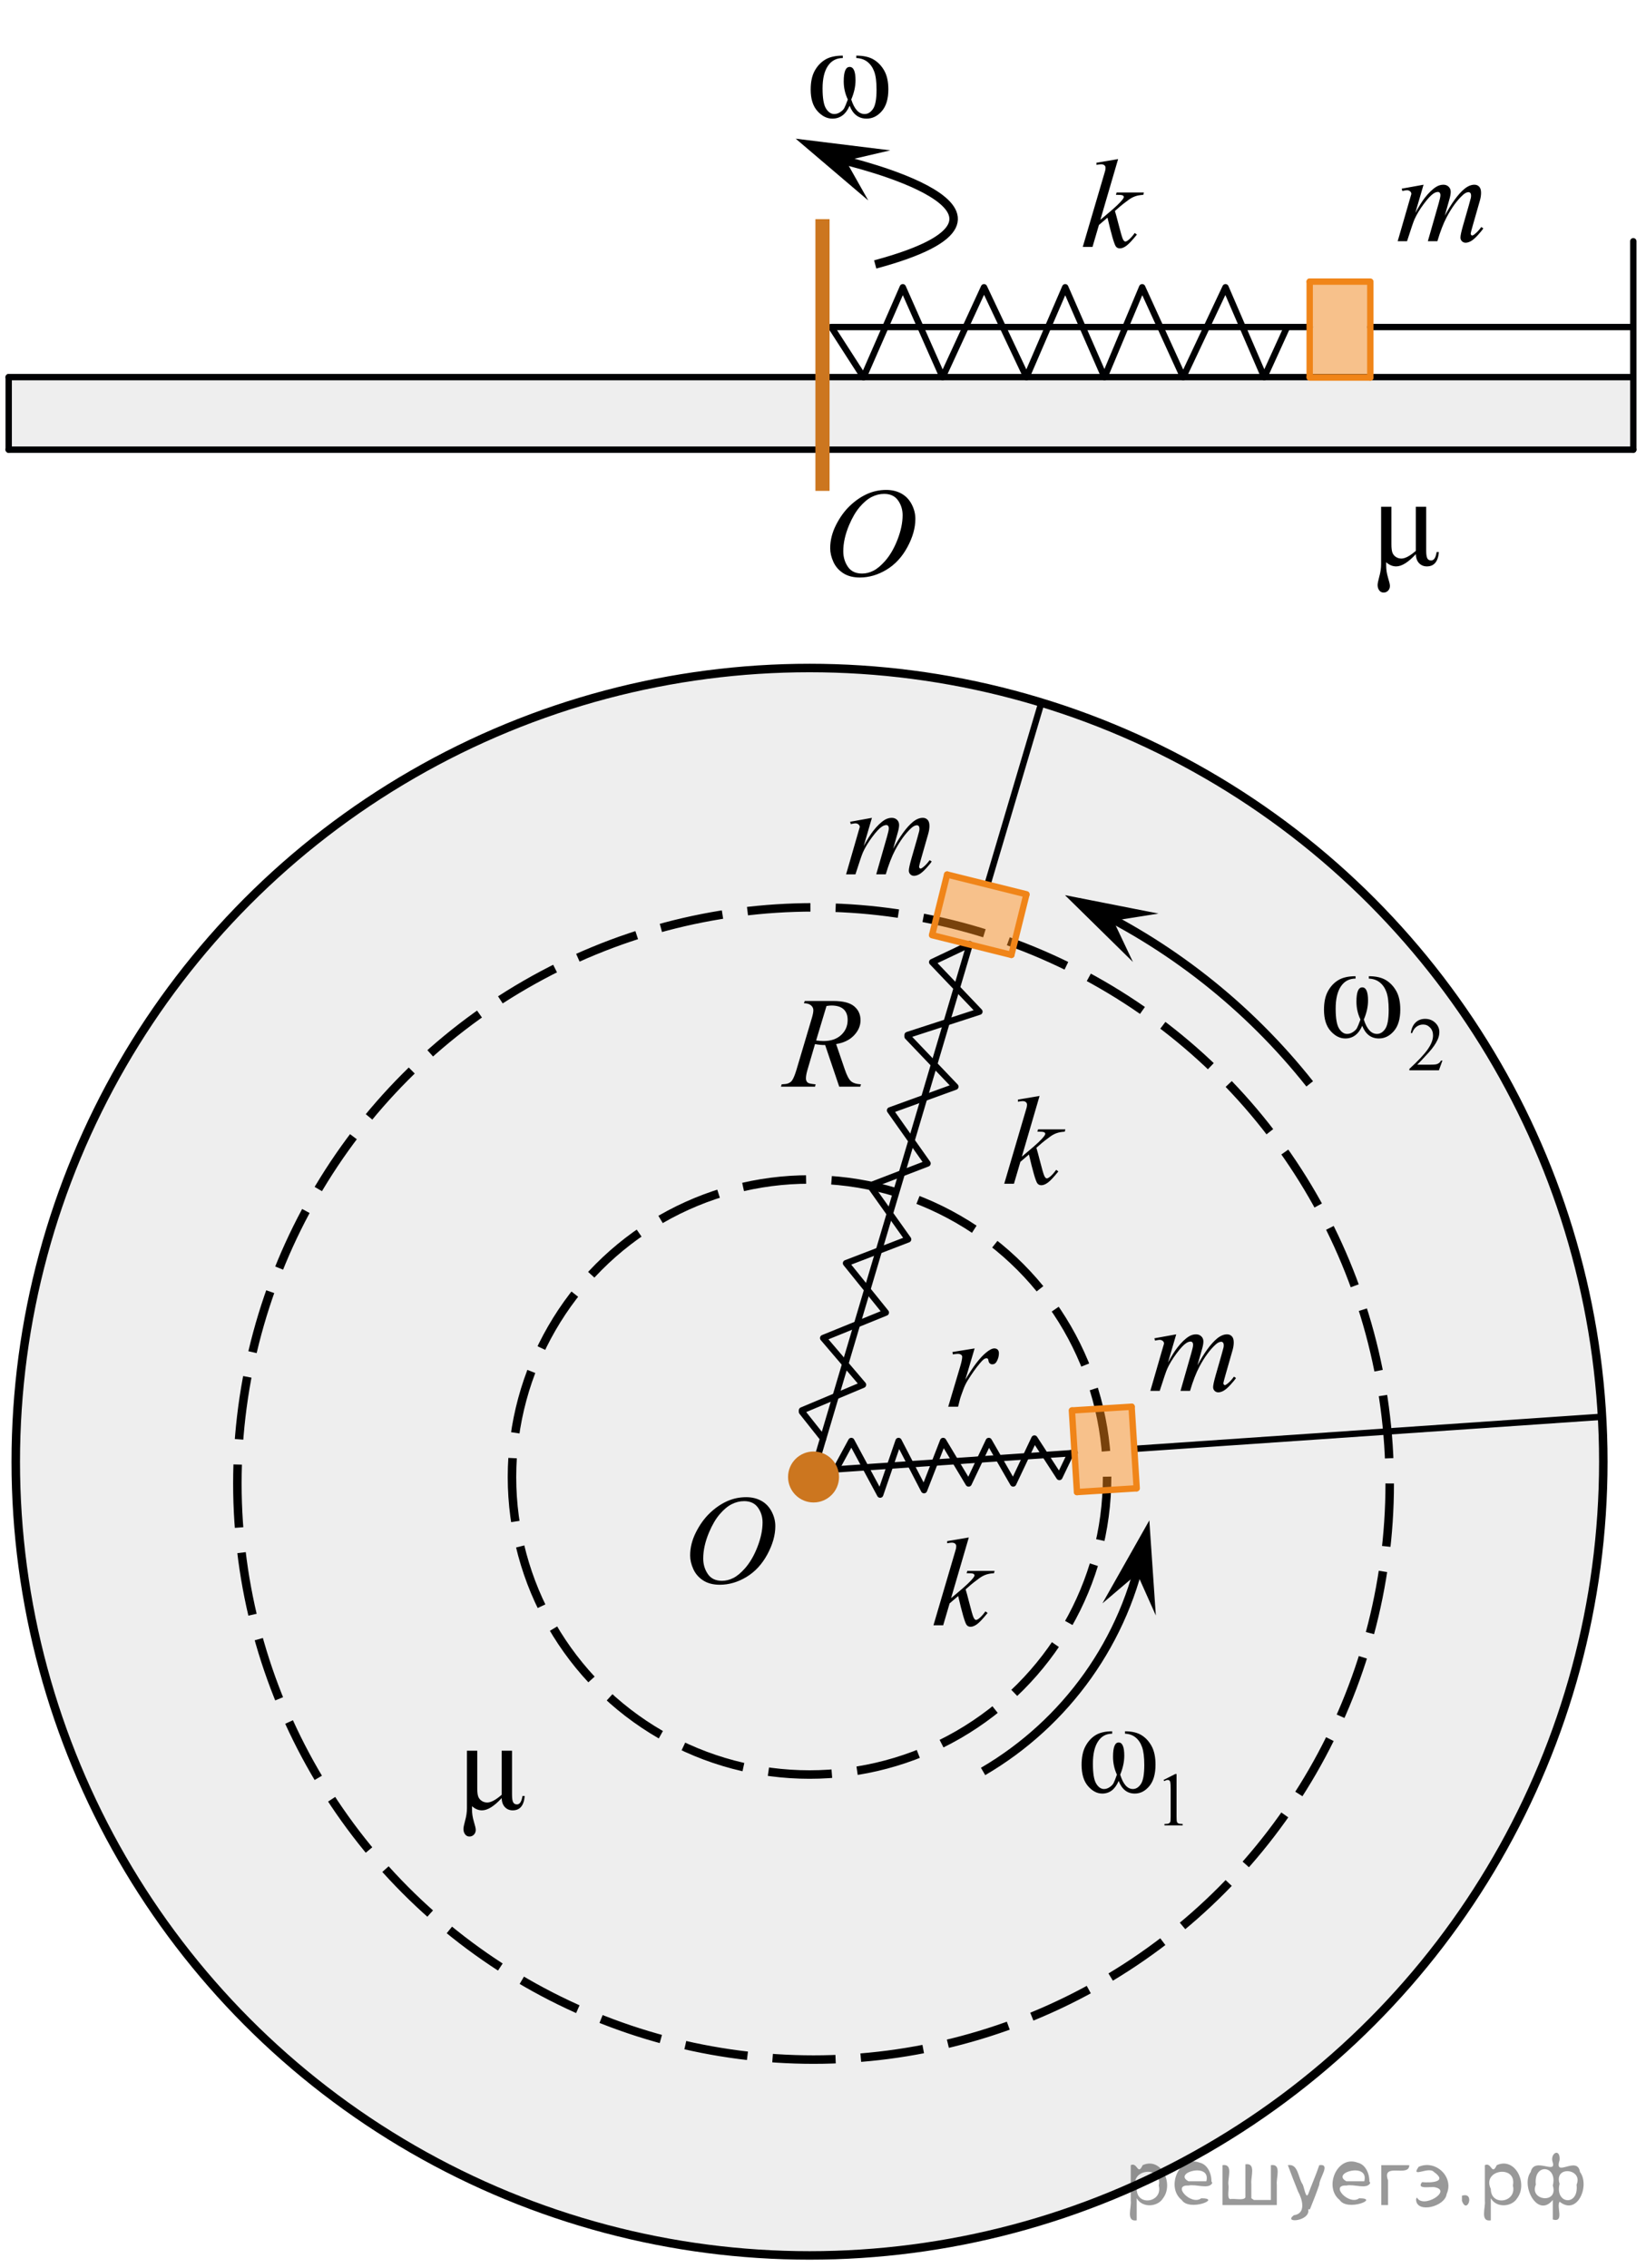 <?xml version="1.0" encoding="utf-8"?>
<!-- Generator: Adobe Illustrator 16.0.0, SVG Export Plug-In . SVG Version: 6.00 Build 0)  -->
<!DOCTYPE svg PUBLIC "-//W3C//DTD SVG 1.1//EN" "http://www.w3.org/Graphics/SVG/1.1/DTD/svg11.dtd">
<svg version="1.1" id="Слой_1" xmlns="http://www.w3.org/2000/svg" xmlns:xlink="http://www.w3.org/1999/xlink" x="0px" y="0px"
	 width="193.833px" height="267.083px" viewBox="46.542 -68.69 193.833 267.083"
	 enable-background="new 46.542 -68.69 193.833 267.083" xml:space="preserve">
<path opacity="0.2" fill="#ADAAAA" d="M141.872,9.979c-51.624,0-93.475,41.749-93.475,93.245c0,51.5,41.851,93.248,93.475,93.248
	c51.626,0,93.476-41.748,93.476-93.248C235.348,51.727,193.498,9.979,141.872,9.979z M166.721,40.299
	c-0.194,0.854-0.25,2.072-0.913,2.734c-1.097,1.097-3.208-0.132-4.384-0.366c-1.284-0.255-4.476-0.244-4.928-1.886
	c-0.47-1.709,1.342-3.638,1.152-5.433c-0.109-1.036,1.162-1.211,1.73-0.577c0.193-0.059,0.405-0.07,0.598-0.032
	c2.242,0.433,4.421,1.124,6.667,1.479c0.413,0.064,0.761,0.561,0.733,0.964C167.307,38.266,166.961,39.246,166.721,40.299z
	 M179.727,106.688c-1.779,0.275-3.76,0.287-5.558,0.287c-0.561,0-0.979-0.455-1-1c-0.055-1.479,0.038-2.922-0.161-4.402
	c-0.101-0.744-0.256-1.555,0.021-2.277c0.031-0.08,0.076-0.141,0.119-0.207c-0.706-0.553-0.162-1.979,0.933-1.744
	c1.573,0.334,3.213,0.002,4.76-0.313c0.639-0.131,1.255,0.281,1.266,0.963c0.009,0.543,0.007,1.162-0.218,1.652
	c0.143,0.174,0.229,0.391,0.218,0.619c-0.083,1.652-0.32,3.643,0.318,5.193C180.615,105.922,180.221,106.612,179.727,106.688z"/>
<rect x="47.565" y="-24.226" opacity="0.2" fill="#ADAAAA" width="190.896" height="8.491"/>
<circle fill="none" stroke="#000000" stroke-miterlimit="10" cx="141.873" cy="103.456" r="93.475"/>
<g>
	
		<circle fill="none" stroke="#000000" stroke-miterlimit="10" stroke-dasharray="7.427,2.971" cx="142.345" cy="106.018" r="67.85"/>
</g>
<g>
	
		<circle fill="none" stroke="#000000" stroke-miterlimit="10" stroke-dasharray="7.487,2.995" cx="141.873" cy="105.256" r="35.041"/>
</g>
<line fill="none" stroke="#000103" stroke-width="0.75" stroke-linecap="round" stroke-linejoin="round" stroke-miterlimit="10" x1="162.852" y1="35.396" x2="169.188" y2="14.033"/>
<line fill="none" stroke="#000103" stroke-width="0.75" stroke-linecap="round" stroke-linejoin="round" stroke-miterlimit="10" x1="142.345" y1="104.538" x2="160.74" y2="42.519"/>
<line fill="none" stroke="#000103" stroke-width="0.75" stroke-linecap="round" stroke-linejoin="round" stroke-miterlimit="10" x1="180.11" y1="101.944" x2="235.197" y2="98.161"/>
<line fill="none" stroke="#000103" stroke-width="0.75" stroke-linecap="round" stroke-linejoin="round" stroke-miterlimit="10" x1="142.345" y1="104.538" x2="173.107" y2="102.424"/>
<polyline fill="none" stroke="#000103" stroke-width="0.75" stroke-linecap="round" stroke-linejoin="round" stroke-miterlimit="10" points="
	143.475,100.727 140.981,97.579 140.981,97.413 148.169,94.391 143.481,88.891 150.856,85.891 146.169,80.079 153.481,77.266 
	148.984,70.938 155.767,68.329 151.356,62.079 159.044,59.286 153.419,53.391 153.419,53.204 161.877,50.454 156.319,44.62 
	160.74,42.519 "/>
<g>
	
		<line fill="none" stroke="#F08519" stroke-width="0.75" stroke-linecap="round" stroke-linejoin="round" stroke-miterlimit="10" x1="156.3" y1="41.443" x2="165.643" y2="43.769"/>
	
		<line fill="none" stroke="#F08519" stroke-width="0.75" stroke-linecap="round" stroke-linejoin="round" stroke-miterlimit="10" x1="156.313" y1="41.39" x2="158.075" y2="34.306"/>
	<polygon opacity="0.5" fill="#F08519" enable-background="new    " points="158.096,34.281 156.319,41.419 165.658,43.742 
		167.434,36.604 	"/>
	
		<line fill="none" stroke="#F08519" stroke-width="0.75" stroke-linecap="round" stroke-linejoin="round" stroke-miterlimit="10" x1="158.075" y1="34.306" x2="167.419" y2="36.63"/>
	
		<line fill="none" stroke="#F08519" stroke-width="0.75" stroke-linecap="round" stroke-linejoin="round" stroke-miterlimit="10" x1="165.643" y1="43.769" x2="167.404" y2="36.688"/>
	
		<path fill="none" stroke="#020304" stroke-width="0.75" stroke-linecap="round" stroke-linejoin="round" stroke-miterlimit="10" d="
		M162.562,38.971"/>
</g>
<path fill="none" stroke="#000103" stroke-width="0.75" stroke-linecap="round" stroke-linejoin="round" stroke-miterlimit="10" d="
	M173.169,101.35"/>
<polyline fill="none" stroke="#000103" stroke-width="0.75" stroke-linecap="round" stroke-linejoin="round" stroke-miterlimit="10" points="
	144.983,104.356 146.794,101.016 150.19,107.329 152.356,101.016 155.356,106.805 157.606,101.016 160.606,106.018 162.981,101.016 
	165.856,106.018 168.356,100.727 171.294,105.254 172.637,102.458 "/>
<circle fill="#CC761F" cx="142.345" cy="105.254" r="3.001"/>
<path fill="none" stroke="#000000" stroke-miterlimit="10" d="M173.518,37.545c10.697,4.91,20.025,12.29,27.254,21.411"/>
<polygon points="177.658,39.744 179.958,44.604 171.953,36.732 182.967,38.901 "/>
<g>
	<g>
		<path d="M134.414,107.633c0.67,0,1.263,0.143,1.779,0.426c0.516,0.283,0.92,0.703,1.213,1.258s0.438,1.131,0.438,1.727
			c0,1.059-0.313,2.166-0.94,3.328c-0.629,1.162-1.448,2.047-2.46,2.658c-1.013,0.611-2.06,0.916-3.14,0.916
			c-0.779,0-1.431-0.168-1.954-0.506c-0.523-0.336-0.91-0.781-1.161-1.334c-0.25-0.553-0.375-1.088-0.375-1.607
			c0-0.922,0.227-1.832,0.681-2.73c0.454-0.9,0.995-1.65,1.626-2.254c0.63-0.605,1.303-1.068,2.017-1.395
			C132.852,107.795,133.611,107.633,134.414,107.633z M134.162,108.098c-0.496,0-0.981,0.121-1.455,0.361
			c-0.475,0.238-0.944,0.633-1.41,1.178c-0.467,0.545-0.886,1.26-1.258,2.141c-0.457,1.088-0.685,2.113-0.685,3.078
			c0,0.688,0.181,1.297,0.543,1.828s0.918,0.797,1.667,0.797c0.451,0,0.895-0.109,1.328-0.328c0.434-0.217,0.887-0.592,1.358-1.119
			c0.591-0.664,1.087-1.512,1.488-2.543c0.401-1.029,0.603-1.99,0.603-2.883c0-0.66-0.182-1.242-0.543-1.75
			C135.437,108.352,134.891,108.098,134.162,108.098z"/>
	</g>
</g>
<g>
	<g>
		<path d="M105.619,143.071c-0.887,0.963-1.66,1.443-2.316,1.443c-0.422,0-0.814-0.162-1.177-0.49v0.395
			c0,0.457,0.069,0.916,0.206,1.377c0.156,0.51,0.235,0.848,0.235,1.012c0,0.229-0.071,0.416-0.214,0.564
			c-0.142,0.15-0.318,0.225-0.529,0.225c-0.215,0-0.387-0.088-0.514-0.262c-0.129-0.174-0.191-0.381-0.191-0.625
			c0-0.178,0.063-0.5,0.191-0.967c0.146-0.516,0.22-1.018,0.22-1.504v-6.748h1.214v4.412c0,0.447,0.037,0.773,0.113,0.982
			s0.211,0.379,0.404,0.51c0.194,0.131,0.414,0.197,0.658,0.197c0.438,0,1.003-0.303,1.699-0.908v-5.193h1.221v5.172
			c0,0.436,0.044,0.738,0.133,0.904c0.088,0.166,0.237,0.248,0.448,0.248c0.333,0,0.549-0.33,0.647-0.988h0.264
			c-0.093,1.125-0.563,1.688-1.411,1.688c-0.368,0-0.673-0.125-0.915-0.375C105.763,143.889,105.634,143.534,105.619,143.071z"/>
	</g>
</g>
<path fill="none" stroke="#000000" stroke-miterlimit="10" d="M181.25,113.059c-2.128,11.465-9.209,21.193-18.941,26.875"/>
<polygon points="180.46,116.655 176.364,120.137 181.887,110.364 182.652,121.563 "/>
<g>
	<g>
		<path d="M160.629,112.378l-2.089,7.149l0.839-0.706c0.916-0.766,1.512-1.333,1.787-1.702c0.088-0.121,0.132-0.213,0.132-0.276
			c0-0.043-0.015-0.084-0.044-0.123s-0.088-0.07-0.173-0.095c-0.086-0.024-0.237-0.036-0.452-0.036h-0.258l0.081-0.276h3.214
			l-0.074,0.276c-0.367,0.02-0.685,0.076-0.952,0.171c-0.267,0.095-0.525,0.233-0.775,0.418c-0.495,0.363-0.821,0.616-0.978,0.757
			l-0.633,0.553c0.107,0.349,0.24,0.836,0.396,1.462c0.266,1.037,0.443,1.653,0.537,1.847c0.094,0.194,0.188,0.291,0.287,0.291
			c0.083,0,0.182-0.041,0.294-0.124c0.255-0.184,0.526-0.478,0.816-0.88l0.257,0.183c-0.534,0.664-0.943,1.102-1.228,1.313
			s-0.544,0.316-0.78,0.316c-0.205,0-0.365-0.08-0.478-0.24c-0.196-0.286-0.522-1.413-0.978-3.382l-1.008,0.865l-0.758,2.582h-1.146
			l2.441-8.299l0.205-0.705c0.025-0.121,0.037-0.228,0.037-0.32c0-0.116-0.045-0.213-0.136-0.291
			c-0.091-0.077-0.222-0.116-0.394-0.116c-0.113,0-0.292,0.024-0.537,0.073v-0.255L160.629,112.378z"/>
	</g>
</g>
<g>
	<g>
		<path d="M158.697,90.538l2.617-0.426l-1.093,3.688c0.886-1.512,1.689-2.568,2.413-3.172c0.409-0.344,0.743-0.516,1.001-0.516
			c0.167,0,0.298,0.049,0.395,0.148c0.097,0.098,0.144,0.242,0.144,0.428c0,0.334-0.086,0.652-0.258,0.957
			c-0.121,0.227-0.295,0.342-0.523,0.342c-0.115,0-0.216-0.039-0.299-0.115c-0.084-0.074-0.136-0.191-0.156-0.348
			c-0.01-0.096-0.033-0.16-0.068-0.189c-0.04-0.041-0.088-0.063-0.144-0.063c-0.087,0-0.167,0.021-0.243,0.063
			c-0.131,0.07-0.331,0.268-0.6,0.592c-0.42,0.494-0.875,1.137-1.365,1.926c-0.213,0.334-0.395,0.711-0.547,1.131
			c-0.212,0.576-0.334,0.924-0.363,1.039l-0.243,0.957h-1.161l1.404-4.713c0.162-0.545,0.242-0.936,0.242-1.168
			c0-0.09-0.037-0.166-0.113-0.227c-0.102-0.082-0.235-0.123-0.402-0.123c-0.106,0-0.301,0.023-0.584,0.068L158.697,90.538z"/>
	</g>
</g>
<g>
	<g>
		<path d="M185.054,88.456l-0.968,3.316c0.432-0.779,0.799-1.365,1.102-1.756c0.472-0.609,0.931-1.051,1.377-1.324
			c0.264-0.158,0.538-0.236,0.826-0.236c0.248,0,0.453,0.078,0.617,0.236c0.164,0.156,0.246,0.357,0.246,0.604
			c0,0.24-0.057,0.553-0.172,0.939l-0.527,1.869c0.809-1.496,1.574-2.545,2.299-3.148c0.402-0.332,0.799-0.5,1.19-0.5
			c0.229,0,0.415,0.078,0.562,0.232s0.221,0.393,0.221,0.717c0,0.285-0.045,0.586-0.135,0.904l-0.818,2.861
			c-0.179,0.623-0.268,0.969-0.268,1.037s0.021,0.127,0.066,0.176c0.029,0.035,0.07,0.051,0.119,0.051
			c0.05,0,0.137-0.045,0.261-0.139c0.282-0.217,0.548-0.5,0.796-0.854l0.246,0.154c-0.125,0.197-0.344,0.467-0.658,0.809
			c-0.316,0.344-0.585,0.576-0.809,0.699c-0.223,0.123-0.429,0.184-0.617,0.184c-0.174,0-0.318-0.059-0.436-0.176
			c-0.116-0.117-0.175-0.262-0.175-0.434c0-0.236,0.103-0.709,0.306-1.42l0.677-2.361c0.153-0.543,0.235-0.846,0.245-0.904
			c0.016-0.092,0.023-0.184,0.023-0.271c0-0.123-0.027-0.219-0.082-0.287c-0.061-0.068-0.127-0.104-0.201-0.104
			c-0.209,0-0.43,0.105-0.662,0.316c-0.686,0.623-1.324,1.496-1.92,2.619c-0.393,0.74-0.76,1.688-1.102,2.846h-1.123l1.271-4.449
			c0.139-0.48,0.209-0.803,0.209-0.963c0-0.133-0.027-0.23-0.082-0.295s-0.121-0.096-0.201-0.096c-0.164,0-0.338,0.059-0.521,0.176
			c-0.298,0.191-0.681,0.602-1.149,1.229c-0.469,0.629-0.832,1.229-1.091,1.803c-0.124,0.27-0.419,1.135-0.886,2.596h-1.102
			l1.377-4.766l0.18-0.617c0.033-0.094,0.051-0.162,0.051-0.207c0-0.107-0.049-0.205-0.148-0.289
			c-0.1-0.086-0.226-0.129-0.379-0.129c-0.064,0-0.244,0.029-0.536,0.088l-0.067-0.271L185.054,88.456z"/>
	</g>
</g>
<g>
	<g>
		<path d="M149.221,27.626l-0.967,3.316c0.432-0.779,0.799-1.365,1.102-1.757c0.471-0.608,0.93-1.05,1.376-1.324
			c0.263-0.157,0.538-0.235,0.826-0.235c0.248,0,0.454,0.078,0.618,0.235c0.163,0.157,0.245,0.358,0.245,0.604
			c0,0.24-0.058,0.554-0.171,0.94l-0.529,1.868c0.809-1.495,1.576-2.544,2.3-3.147c0.401-0.333,0.799-0.5,1.19-0.5
			c0.229,0,0.416,0.077,0.563,0.231s0.219,0.394,0.219,0.718c0,0.284-0.045,0.585-0.134,0.904l-0.818,2.86
			c-0.179,0.623-0.269,0.969-0.269,1.037s0.023,0.127,0.067,0.177c0.03,0.034,0.069,0.051,0.119,0.051s0.137-0.046,0.261-0.14
			c0.283-0.216,0.548-0.5,0.796-0.853l0.245,0.154c-0.123,0.196-0.343,0.466-0.658,0.809c-0.314,0.344-0.584,0.576-0.807,0.698
			c-0.224,0.123-0.43,0.185-0.618,0.185c-0.174,0-0.319-0.06-0.435-0.177c-0.117-0.117-0.176-0.262-0.176-0.434
			c0-0.235,0.102-0.709,0.305-1.42l0.678-2.36c0.154-0.544,0.236-0.846,0.246-0.904c0.015-0.093,0.021-0.184,0.021-0.272
			c0-0.122-0.027-0.218-0.082-0.286c-0.059-0.069-0.126-0.104-0.2-0.104c-0.208,0-0.429,0.105-0.663,0.316
			c-0.684,0.623-1.324,1.495-1.92,2.618c-0.391,0.74-0.758,1.688-1.101,2.846h-1.124L151,29.832c0.139-0.48,0.207-0.802,0.207-0.963
			c0-0.133-0.026-0.23-0.081-0.294c-0.055-0.064-0.122-0.096-0.201-0.096c-0.163,0-0.337,0.059-0.521,0.176
			c-0.298,0.191-0.682,0.601-1.15,1.229s-0.832,1.228-1.09,1.802c-0.124,0.27-0.419,1.135-0.885,2.596h-1.102l1.377-4.766
			l0.178-0.617c0.035-0.093,0.053-0.162,0.053-0.206c0-0.107-0.05-0.205-0.149-0.29c-0.099-0.086-0.226-0.129-0.38-0.129
			c-0.064,0-0.242,0.029-0.535,0.088l-0.066-0.271L149.221,27.626z"/>
	</g>
</g>
<g>
	<g>
		<path d="M145.369,59.286l-1.658-4.904c-0.388,0.006-0.785-0.031-1.192-0.111l-0.894,3.051c-0.117,0.396-0.176,0.732-0.176,1.004
			c0,0.209,0.074,0.373,0.222,0.492c0.112,0.088,0.417,0.152,0.917,0.193l-0.069,0.275h-4.011l0.084-0.275
			c0.377-0.016,0.631-0.053,0.764-0.111c0.209-0.086,0.361-0.199,0.459-0.344c0.162-0.232,0.333-0.645,0.512-1.234l1.811-6.094
			c0.122-0.408,0.184-0.723,0.184-0.945c0-0.229-0.096-0.422-0.287-0.58c-0.19-0.16-0.465-0.237-0.82-0.232l0.091-0.275h3.378
			c1.13,0,1.945,0.209,2.444,0.626c0.499,0.416,0.749,0.965,0.749,1.645c0,0.648-0.256,1.242-0.768,1.781
			c-0.513,0.539-1.215,0.879-2.105,1.023l1.008,2.953c0.245,0.725,0.49,1.197,0.734,1.414c0.244,0.219,0.639,0.344,1.184,0.373
			l-0.084,0.275H145.369z M142.648,53.846c0.326,0.045,0.616,0.066,0.871,0.066c0.876,0,1.568-0.236,2.078-0.711
			c0.51-0.473,0.764-1.063,0.764-1.768c0-0.551-0.158-0.973-0.477-1.264c-0.318-0.293-0.797-0.439-1.434-0.439
			c-0.162,0-0.355,0.02-0.58,0.059L142.648,53.846z"/>
	</g>
</g>
<g>
	<g>
		<path d="M168.962,60.378l-2.089,7.149l0.839-0.706c0.917-0.766,1.513-1.333,1.787-1.702c0.089-0.121,0.132-0.213,0.132-0.276
			c0-0.043-0.014-0.084-0.043-0.123c-0.03-0.039-0.088-0.07-0.174-0.095s-0.236-0.036-0.452-0.036h-0.257l0.08-0.276h3.214
			l-0.073,0.276c-0.367,0.02-0.686,0.076-0.953,0.171c-0.267,0.095-0.525,0.233-0.775,0.418c-0.495,0.363-0.82,0.616-0.978,0.757
			l-0.633,0.553c0.108,0.349,0.24,0.836,0.397,1.462c0.265,1.037,0.443,1.653,0.537,1.847c0.093,0.194,0.188,0.291,0.286,0.291
			c0.083,0,0.182-0.041,0.294-0.124c0.256-0.184,0.527-0.478,0.816-0.88l0.258,0.183c-0.535,0.664-0.943,1.102-1.229,1.313
			c-0.284,0.211-0.544,0.316-0.779,0.316c-0.206,0-0.365-0.08-0.479-0.24c-0.195-0.286-0.521-1.413-0.978-3.382l-1.007,0.865
			l-0.758,2.582H164.8l2.441-8.299l0.206-0.705c0.024-0.121,0.037-0.228,0.037-0.32c0-0.116-0.046-0.213-0.137-0.291
			c-0.09-0.077-0.222-0.116-0.393-0.116c-0.113,0-0.293,0.024-0.537,0.073v-0.255L168.962,60.378z"/>
	</g>
</g>
<g>
	<g>
		<path d="M183.564,140.934l1.391-0.705h0.139v5.01c0,0.334,0.014,0.541,0.04,0.621c0.027,0.082,0.083,0.145,0.167,0.189
			c0.084,0.043,0.256,0.068,0.514,0.074v0.162h-2.149v-0.162c0.27-0.006,0.444-0.029,0.522-0.072c0.079-0.043,0.134-0.1,0.165-0.17
			c0.03-0.072,0.046-0.285,0.046-0.643v-3.203c0-0.432-0.014-0.709-0.042-0.83c-0.02-0.094-0.056-0.162-0.107-0.207
			c-0.052-0.043-0.114-0.064-0.188-0.064c-0.104,0-0.249,0.045-0.435,0.135L183.564,140.934z"/>
	</g>
	<g>
		<path d="M178.276,141.045c-0.422,0.996-1.067,1.494-1.935,1.494c-0.606,0-1.163-0.291-1.669-0.873
			c-0.507-0.58-0.761-1.418-0.761-2.51c0-0.896,0.151-1.627,0.455-2.193c0.303-0.566,0.699-1,1.188-1.303
			c0.49-0.303,1.143-0.453,1.957-0.453v0.279c-0.718,0-1.275,0.307-1.673,0.922c-0.397,0.613-0.597,1.484-0.597,2.611
			c0,1.145,0.13,1.926,0.39,2.35c0.259,0.422,0.565,0.635,0.92,0.635c0.228,0,0.449-0.074,0.665-0.221
			c0.216-0.145,0.367-0.301,0.455-0.463c0.087-0.164,0.221-0.5,0.399-1.008c-0.306-0.666-0.458-1.367-0.458-2.107
			c0-1.123,0.221-1.684,0.662-1.684s0.662,0.518,0.662,1.555c0,0.715-0.16,1.461-0.48,2.236c0.349,1.127,0.849,1.691,1.498,1.691
			c0.364,0,0.678-0.199,0.942-0.594c0.264-0.395,0.396-1.141,0.396-2.238c0-0.916-0.087-1.617-0.259-2.104s-0.428-0.865-0.768-1.141
			c-0.339-0.273-0.754-0.42-1.243-0.441v-0.279c0.814,0,1.467,0.154,1.956,0.461c0.49,0.307,0.885,0.74,1.186,1.299
			s0.451,1.281,0.451,2.166c0,1.107-0.244,1.953-0.731,2.533c-0.486,0.582-1.056,0.873-1.705,0.873
			C179.289,142.54,178.654,142.042,178.276,141.045z"/>
	</g>
</g>
<g>
	<g>
		<path d="M216.402,56.213l-0.414,1.143h-3.479v-0.162c1.023-0.939,1.744-1.705,2.161-2.301s0.626-1.139,0.626-1.633
			c0-0.377-0.114-0.686-0.344-0.928c-0.229-0.242-0.502-0.363-0.821-0.363c-0.29,0-0.55,0.086-0.78,0.256
			c-0.23,0.172-0.401,0.422-0.512,0.752h-0.16c0.072-0.541,0.258-0.955,0.559-1.244c0.3-0.289,0.675-0.434,1.124-0.434
			c0.479,0,0.878,0.156,1.198,0.465s0.48,0.674,0.48,1.094c0,0.301-0.07,0.602-0.209,0.902c-0.215,0.473-0.563,0.973-1.043,1.5
			c-0.723,0.793-1.174,1.271-1.354,1.436h1.54c0.313,0,0.532-0.012,0.659-0.035c0.125-0.023,0.239-0.07,0.341-0.143
			c0.102-0.07,0.19-0.172,0.266-0.305H216.402z"/>
	</g>
	<g>
		<path d="M206.957,52.116c-0.435,0.996-1.1,1.494-1.996,1.494c-0.625,0-1.199-0.289-1.721-0.871
			c-0.523-0.582-0.785-1.418-0.785-2.51c0-0.897,0.156-1.628,0.469-2.195c0.313-0.565,0.723-1,1.228-1.302
			c0.505-0.303,1.178-0.453,2.019-0.453v0.279c-0.74,0-1.316,0.307-1.727,0.921s-0.615,1.485-0.615,2.613
			c0,1.143,0.135,1.926,0.402,2.348c0.268,0.424,0.584,0.635,0.949,0.635c0.234,0,0.463-0.072,0.686-0.219s0.379-0.301,0.47-0.465
			c0.09-0.164,0.228-0.5,0.413-1.008c-0.315-0.664-0.473-1.367-0.473-2.107c0-1.122,0.227-1.684,0.682-1.684
			s0.684,0.519,0.684,1.556c0,0.715-0.165,1.459-0.496,2.235c0.361,1.127,0.876,1.691,1.547,1.691c0.375,0,0.699-0.197,0.971-0.592
			c0.273-0.396,0.41-1.143,0.41-2.24c0-0.916-0.09-1.617-0.268-2.102c-0.177-0.486-0.441-0.866-0.791-1.141
			s-0.777-0.421-1.283-0.441v-0.279c0.84,0,1.514,0.153,2.019,0.46c0.505,0.308,0.913,0.74,1.224,1.299
			c0.31,0.559,0.465,1.281,0.465,2.167c0,1.107-0.252,1.951-0.754,2.533c-0.503,0.582-1.09,0.871-1.76,0.871
			C208.003,53.61,207.348,53.112,206.957,52.116z"/>
	</g>
</g>
<line fill="none" stroke="#000103" stroke-width="0.75" stroke-linecap="round" stroke-linejoin="round" stroke-miterlimit="10" x1="144.434" y1="-30.172" x2="148.231" y2="-24.275"/>
<line fill="none" stroke="#000103" stroke-width="0.75" stroke-linecap="round" stroke-linejoin="round" stroke-miterlimit="10" x1="200.782" y1="-30.172" x2="144.434" y2="-30.172"/>
<line fill="none" stroke="#000103" stroke-width="0.75" stroke-linecap="round" stroke-linejoin="round" stroke-miterlimit="10" x1="238.778" y1="-30.172" x2="207.916" y2="-30.172"/>
<line fill="none" stroke="#000103" stroke-width="0.75" stroke-linecap="round" stroke-linejoin="round" stroke-miterlimit="10" x1="238.879" y1="-15.734" x2="238.879" y2="-40.279"/>
<line fill="none" stroke="#000103" stroke-width="0.75" stroke-linecap="round" stroke-linejoin="round" stroke-miterlimit="10" x1="47.565" y1="-15.734" x2="238.879" y2="-15.734"/>
<line fill="none" stroke="#000103" stroke-width="0.75" stroke-linecap="round" stroke-linejoin="round" stroke-miterlimit="10" x1="47.565" y1="-24.275" x2="47.565" y2="-15.734"/>
<line fill="none" stroke="#000103" stroke-width="0.75" stroke-linecap="round" stroke-linejoin="round" stroke-miterlimit="10" x1="238.461" y1="-24.275" x2="47.565" y2="-24.275"/>
<polyline fill="none" stroke="#000103" stroke-width="0.75" stroke-linecap="round" stroke-linejoin="round" stroke-miterlimit="10" points="
	148.231,-24.275 152.856,-34.859 157.544,-24.275 162.419,-34.859 167.419,-24.275 171.981,-34.859 176.606,-24.275 
	181.044,-34.859 185.872,-24.275 190.856,-34.859 195.419,-24.275 198.106,-30.172 "/>
<g>
	
		<line fill="none" stroke="#F08519" stroke-width="0.75" stroke-linecap="round" stroke-linejoin="round" stroke-miterlimit="10" x1="200.771" y1="-24.226" x2="207.91" y2="-24.226"/>
	
		<line fill="none" stroke="#F08519" stroke-width="0.75" stroke-linecap="round" stroke-linejoin="round" stroke-miterlimit="10" x1="200.771" y1="-24.312" x2="200.771" y2="-35.522"/>
	<polygon opacity="0.5" fill="#F08519" enable-background="new    " points="200.781,-35.563 200.781,-24.271 207.916,-24.271 
		207.916,-35.563 	"/>
	
		<line fill="none" stroke="#F08519" stroke-width="0.75" stroke-linecap="round" stroke-linejoin="round" stroke-miterlimit="10" x1="200.771" y1="-35.522" x2="207.91" y2="-35.522"/>
	
		<line fill="none" stroke="#F08519" stroke-width="0.75" stroke-linecap="round" stroke-linejoin="round" stroke-miterlimit="10" x1="207.91" y1="-24.226" x2="207.91" y2="-35.428"/>
	
		<path fill="none" stroke="#020304" stroke-width="0.75" stroke-linecap="round" stroke-linejoin="round" stroke-miterlimit="10" d="
		M204.835-30.231"/>
</g>
<path fill="none" stroke="#000000" stroke-miterlimit="10" d="M145.917-49.797c0,0,26.439,6.125,3.689,12.25"/>
<polygon points="146.149,-49.763 148.791,-45.08 140.242,-52.358 151.384,-50.983 "/>
<g>
	<g>
		<path d="M150.906-10.992c0.67,0,1.263,0.143,1.779,0.426c0.516,0.283,0.92,0.703,1.213,1.258c0.293,0.556,0.438,1.132,0.438,1.728
			c0,1.058-0.313,2.166-0.94,3.327c-0.629,1.162-1.448,2.048-2.46,2.658c-1.013,0.611-2.06,0.917-3.14,0.917
			c-0.779,0-1.431-0.169-1.954-0.506s-0.91-0.781-1.161-1.334c-0.25-0.553-0.375-1.089-0.375-1.607c0-0.922,0.227-1.832,0.681-2.731
			s0.995-1.65,1.626-2.254c0.63-0.604,1.303-1.068,2.017-1.394C149.344-10.829,150.104-10.992,150.906-10.992z M150.654-10.526
			c-0.496,0-0.981,0.12-1.455,0.36c-0.475,0.239-0.944,0.633-1.41,1.178c-0.467,0.546-0.886,1.26-1.258,2.142
			c-0.457,1.087-0.685,2.112-0.685,3.077c0,0.688,0.181,1.298,0.543,1.829c0.362,0.53,0.918,0.796,1.667,0.796
			c0.451,0,0.895-0.108,1.328-0.327c0.434-0.218,0.887-0.592,1.358-1.12c0.591-0.664,1.087-1.512,1.488-2.542
			s0.603-1.991,0.603-2.884c0-0.659-0.182-1.242-0.543-1.749C151.929-10.273,151.383-10.526,150.654-10.526z"/>
	</g>
</g>
<g>
	<g>
		<path d="M213.27-3.429c-0.887,0.963-1.659,1.443-2.316,1.443c-0.422,0-0.813-0.163-1.176-0.491v0.395
			c0,0.457,0.068,0.916,0.205,1.377c0.157,0.511,0.236,0.849,0.236,1.012c0,0.229-0.072,0.417-0.214,0.565
			c-0.142,0.149-0.319,0.224-0.529,0.224c-0.216,0-0.388-0.087-0.515-0.261c-0.128-0.174-0.191-0.382-0.191-0.625
			c0-0.179,0.063-0.501,0.191-0.967c0.146-0.517,0.221-1.018,0.221-1.504V-9.01h1.213v4.413c0,0.446,0.038,0.773,0.114,0.982
			c0.075,0.208,0.21,0.378,0.404,0.51c0.194,0.131,0.413,0.196,0.658,0.196c0.437,0,1.003-0.302,1.698-0.907V-9.01h1.221v5.172
			c0,0.437,0.045,0.738,0.133,0.904s0.238,0.249,0.449,0.249c0.333,0,0.549-0.33,0.646-0.989h0.265
			c-0.093,1.126-0.563,1.688-1.411,1.688c-0.368,0-0.674-0.125-0.916-0.375C213.414-2.611,213.285-2.967,213.27-3.429z"/>
	</g>
</g>
<g>
	<g>
		<path d="M214.179-46.935l-0.968,3.316c0.432-0.779,0.799-1.365,1.102-1.757c0.472-0.608,0.931-1.05,1.377-1.324
			c0.264-0.157,0.538-0.235,0.826-0.235c0.248,0,0.453,0.078,0.617,0.235s0.246,0.358,0.246,0.604c0,0.24-0.057,0.554-0.172,0.94
			l-0.527,1.868c0.809-1.495,1.574-2.544,2.299-3.147c0.402-0.333,0.799-0.5,1.19-0.5c0.229,0,0.415,0.077,0.562,0.231
			s0.221,0.394,0.221,0.718c0,0.284-0.045,0.585-0.135,0.904l-0.818,2.86c-0.179,0.623-0.268,0.969-0.268,1.037
			s0.021,0.127,0.066,0.177c0.029,0.034,0.07,0.051,0.119,0.051c0.05,0,0.137-0.046,0.261-0.14c0.282-0.216,0.548-0.5,0.796-0.853
			l0.246,0.154c-0.125,0.196-0.344,0.466-0.658,0.809c-0.316,0.344-0.585,0.576-0.809,0.698c-0.223,0.123-0.429,0.185-0.617,0.185
			c-0.174,0-0.318-0.06-0.436-0.177c-0.116-0.117-0.175-0.262-0.175-0.434c0-0.235,0.103-0.709,0.306-1.42l0.677-2.36
			c0.153-0.544,0.235-0.846,0.245-0.904c0.016-0.093,0.023-0.184,0.023-0.272c0-0.122-0.027-0.218-0.082-0.286
			c-0.061-0.069-0.127-0.104-0.201-0.104c-0.209,0-0.43,0.105-0.662,0.316c-0.686,0.623-1.324,1.495-1.92,2.618
			c-0.393,0.74-0.76,1.688-1.102,2.846h-1.123l1.271-4.449c0.139-0.48,0.209-0.802,0.209-0.963c0-0.133-0.027-0.23-0.082-0.294
			c-0.055-0.064-0.121-0.096-0.201-0.096c-0.164,0-0.338,0.059-0.521,0.176c-0.298,0.191-0.681,0.601-1.149,1.229
			s-0.832,1.228-1.091,1.802c-0.124,0.27-0.419,1.135-0.886,2.596h-1.102l1.377-4.766l0.18-0.617
			c0.033-0.093,0.051-0.162,0.051-0.206c0-0.107-0.049-0.205-0.148-0.29c-0.1-0.086-0.226-0.129-0.379-0.129
			c-0.064,0-0.244,0.029-0.536,0.088l-0.067-0.271L214.179-46.935z"/>
	</g>
</g>
<g>
	<g>
		<path d="M178.211-49.954l-2.089,7.149l0.839-0.706c0.917-0.766,1.512-1.333,1.787-1.702c0.088-0.121,0.132-0.213,0.132-0.276
			c0-0.043-0.015-0.084-0.044-0.123s-0.087-0.07-0.173-0.095s-0.236-0.036-0.452-0.036h-0.258l0.081-0.276h3.214l-0.073,0.276
			c-0.368,0.02-0.686,0.076-0.953,0.171c-0.267,0.095-0.525,0.233-0.775,0.418c-0.495,0.363-0.821,0.616-0.978,0.757l-0.633,0.553
			c0.107,0.349,0.24,0.836,0.397,1.462c0.265,1.037,0.443,1.653,0.536,1.847c0.094,0.194,0.188,0.291,0.287,0.291
			c0.083,0,0.182-0.041,0.294-0.124c0.255-0.184,0.527-0.478,0.816-0.88l0.258,0.183c-0.535,0.664-0.944,1.102-1.229,1.313
			s-0.544,0.316-0.779,0.316c-0.206,0-0.365-0.08-0.479-0.24c-0.195-0.286-0.521-1.413-0.978-3.382l-1.008,0.865l-0.757,2.582
			h-1.147l2.441-8.299l0.206-0.705c0.024-0.121,0.036-0.228,0.036-0.32c0-0.116-0.045-0.213-0.136-0.291
			c-0.091-0.077-0.222-0.116-0.394-0.116c-0.112,0-0.292,0.024-0.536,0.073v-0.255L178.211-49.954z"/>
	</g>
</g>
<g>
	<g>
		<path d="M146.592-56.232c-0.443,1.009-1.12,1.513-2.031,1.513c-0.637,0-1.222-0.294-1.754-0.883
			c-0.532-0.588-0.799-1.435-0.799-2.54c0-0.906,0.159-1.646,0.478-2.22c0.318-0.572,0.735-1.012,1.249-1.317
			c0.515-0.306,1.199-0.459,2.056-0.459v0.283c-0.754,0-1.34,0.311-1.757,0.932c-0.418,0.622-0.627,1.503-0.627,2.644
			c0,1.156,0.137,1.948,0.408,2.376c0.273,0.429,0.596,0.643,0.967,0.643c0.24,0,0.473-0.074,0.699-0.222
			c0.227-0.148,0.386-0.305,0.478-0.47c0.092-0.166,0.231-0.506,0.421-1.021c-0.321-0.672-0.482-1.383-0.482-2.132
			c0-1.136,0.232-1.703,0.695-1.703c0.464,0,0.695,0.524,0.695,1.573c0,0.724-0.168,1.478-0.504,2.262
			c0.367,1.142,0.891,1.712,1.574,1.712c0.382,0,0.711-0.2,0.989-0.601c0.277-0.399,0.416-1.154,0.416-2.265
			c0-0.927-0.091-1.637-0.271-2.128c-0.182-0.491-0.45-0.876-0.807-1.154c-0.356-0.277-0.792-0.426-1.307-0.446v-0.283
			c0.855,0,1.541,0.155,2.056,0.467c0.515,0.311,0.929,0.748,1.245,1.313s0.474,1.297,0.474,2.193c0,1.12-0.256,1.975-0.768,2.563
			c-0.513,0.589-1.109,0.883-1.792,0.883C147.656-54.72,146.99-55.224,146.592-56.232z"/>
	</g>
</g>
<rect x="142.564" y="-42.88" fill="#CC761F" width="1.667" height="32"/>
<g>
	
		<line fill="none" stroke="#F08519" stroke-width="0.75" stroke-linecap="round" stroke-linejoin="round" stroke-miterlimit="10" x1="172.768" y1="97.418" x2="173.367" y2="107.03"/>
	
		<line fill="none" stroke="#F08519" stroke-width="0.75" stroke-linecap="round" stroke-linejoin="round" stroke-miterlimit="10" x1="172.82" y1="97.417" x2="179.801" y2="96.979"/>
	<polygon opacity="0.5" fill="#F08519" enable-background="new    " points="179.828,96.991 172.795,97.43 173.396,107.036 
		180.428,106.596 	"/>
	
		<line fill="none" stroke="#F08519" stroke-width="0.75" stroke-linecap="round" stroke-linejoin="round" stroke-miterlimit="10" x1="179.801" y1="96.979" x2="180.4" y2="106.588"/>
	
		<line fill="none" stroke="#F08519" stroke-width="0.75" stroke-linecap="round" stroke-linejoin="round" stroke-miterlimit="10" x1="173.367" y1="107.03" x2="180.344" y2="106.592"/>
	
		<path fill="none" stroke="#020304" stroke-width="0.75" stroke-linecap="round" stroke-linejoin="round" stroke-miterlimit="10" d="
		M176.848,102.655"/>
</g>
<path fill="none" stroke="#000000" stroke-width="0.5" stroke-linecap="round" stroke-linejoin="round" stroke-miterlimit="10" d="
	M46.542-68.69"/>
<path fill="none" stroke="#000000" stroke-width="0.5" stroke-linecap="round" stroke-linejoin="round" stroke-miterlimit="10" d="
	M240.375,198.393"/>
<g style="stroke:none;fill:#000;fill-opacity:0.4" > <path d="m 180.4,190.3 c 0,0.8 0,1.6 0,2.5 -1.3,0.2 -0.6,-1.5 -0.7,-2.3 0,-1.4 0,-2.8 0,-4.2 0.8,-0.4 0.8,1.3 1.4,0.0 2.2,-1.0 3.7,2.2 2.4,3.9 -0.6,1.0 -2.4,1.2 -3.1,0.0 z m 2.6,-1.6 c 0.5,-2.5 -3.7,-1.9 -2.6,0.4 0.0,2.1 3.1,1.6 2.6,-0.4 z" /> <path d="m 189.3,188.4 c -0.4,0.8 -1.9,0.1 -2.8,0.3 -2.0,-0.1 0.3,2.4 1.5,1.5 2.5,0.0 -1.4,1.6 -2.3,0.2 -1.9,-1.5 -0.3,-5.3 2.1,-4.4 0.9,0.2 1.4,1.2 1.4,2.2 z m -0.7,-0.2 c 0.6,-2.3 -4.0,-1.0 -2.1,0.0 0.7,0 1.4,-0.0 2.1,-0.0 z" /> <path d="m 194.2,190.4 c 0.6,0 1.3,0 2.0,0 0,-1.3 0,-2.7 0,-4.1 1.3,-0.2 0.6,1.5 0.7,2.3 0,0.8 0,1.6 0,2.4 -2.1,0 -4.2,0 -6.4,0 0,-1.5 0,-3.1 0,-4.7 1.3,-0.2 0.6,1.5 0.7,2.3 0.1,0.5 -0.2,1.6 0.2,1.7 0.5,-0.1 1.6,0.2 1.8,-0.2 0,-1.3 0,-2.6 0,-3.9 1.3,-0.2 0.6,1.5 0.7,2.3 0,0.5 0,1.1 0,1.7 z" /> <path d="m 200.6,191.5 c 0.3,1.4 -3.0,1.7 -1.7,0.7 1.5,-0.2 1.0,-1.9 0.5,-2.8 -0.4,-1.0 -0.8,-2.0 -1.2,-3.1 1.2,-0.2 1.2,1.4 1.7,2.2 0.2,0.2 0.4,1.9 0.7,1.2 0.4,-1.1 0.9,-2.2 1.3,-3.4 1.4,-0.2 0.0,1.5 -0.0,2.3 -0.3,0.9 -0.7,1.9 -1.1,2.9 z" /> <path d="m 207.9,188.4 c -0.4,0.8 -1.9,0.1 -2.8,0.3 -2.0,-0.1 0.3,2.4 1.5,1.5 2.5,0.0 -1.4,1.6 -2.3,0.2 -1.9,-1.5 -0.3,-5.3 2.1,-4.4 0.9,0.2 1.4,1.2 1.4,2.2 z m -0.7,-0.2 c 0.6,-2.3 -4.0,-1.0 -2.1,0.0 0.7,0 1.4,-0.0 2.1,-0.0 z" /> <path d="m 209.2,191.0 c 0,-1.5 0,-3.1 0,-4.7 1.1,0 2.2,0 3.3,0 0.0,1.5 -3.3,-0.4 -2.5,1.8 0,0.9 0,1.9 0,2.9 -0.2,0 -0.5,0 -0.7,0 z" /> <path d="m 213.4,190.1 c 0.7,1.4 4.2,-0.8 2.1,-1.2 -0.5,-0.1 -2.2,0.3 -1.5,-0.6 1.0,0.1 3.1,0.0 1.4,-1.2 -0.6,-0.7 -2.8,0.8 -1.8,-0.6 2.0,-0.9 4.2,1.2 3.3,3.2 -0.2,1.5 -3.5,2.3 -3.6,0.7 l 0,-0.1 0,-0.0 0,0 z" /> <path d="m 218.7,189.9 c 1.6,-0.5 0.6,2.3 -0.0,0.6 -0.0,-0.2 0.0,-0.4 0.0,-0.6 z" /> <path d="m 222.1,190.3 c 0,0.8 0,1.6 0,2.5 -1.3,0.2 -0.6,-1.5 -0.7,-2.3 0,-1.4 0,-2.8 0,-4.2 0.8,-0.4 0.8,1.3 1.4,0.0 2.2,-1.0 3.7,2.2 2.4,3.9 -0.6,1.0 -2.4,1.2 -3.1,0.0 z m 2.6,-1.6 c 0.5,-2.5 -3.7,-1.9 -2.6,0.4 0.0,2.1 3.1,1.6 2.6,-0.4 z" /> <path d="m 227.4,188.6 c -0.8,1.9 2.7,2.3 2.0,0.1 0.6,-2.4 -2.3,-2.7 -2.0,-0.1 z m 2.0,4.2 c 0,-0.8 0,-1.6 0,-2.4 -1.8,2.2 -3.8,-1.7 -2.6,-3.3 0.4,-1.8 3.0,0.3 2.6,-1.1 -0.4,-1.1 0.9,-1.8 0.8,-0.3 -0.7,2.2 2.1,-0.6 2.4,1.4 1.2,1.6 -0.3,5.2 -2.4,3.5 -0.4,0.6 0.6,2.5 -0.8,2.1 z m 2.8,-4.2 c 0.8,-1.9 -2.7,-2.3 -2.0,-0.1 -0.6,2.4 2.3,2.7 2.0,0.1 z" /> </g></svg>

<!--File created and owned by https://sdamgia.ru. Copying is prohibited. All rights reserved.-->
